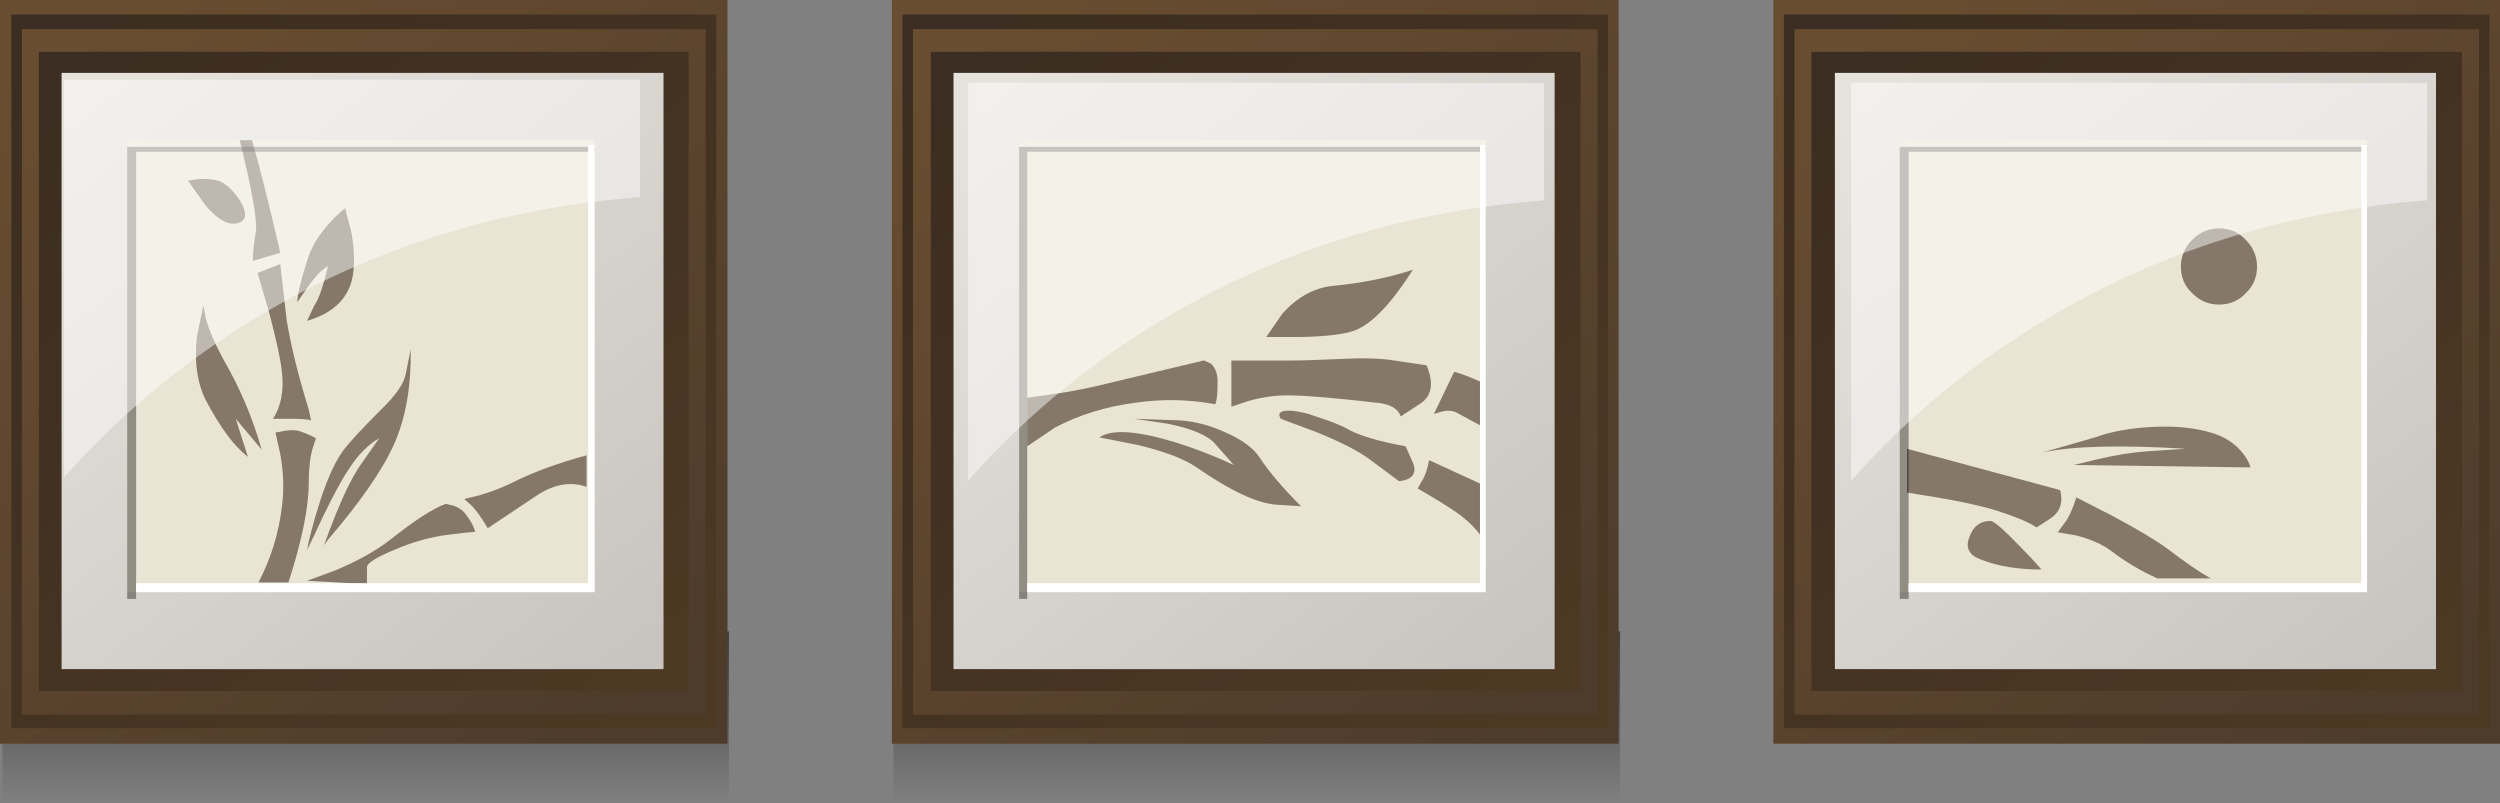 <?xml version="1.0" encoding="UTF-8"?>
<svg version="1.1" viewBox="0 0 336.86 108.2" xmlns="http://www.w3.org/2000/svg" xmlns:xlink="http://www.w3.org/1999/xlink">
<rect x="0" y="0" width="336.86" height="108.2" fill="#808080" stroke="none"/>
<defs>
<linearGradient id="q" x2="100.6" y1="-27.15" y2="-27.15" gradientUnits="userSpaceOnUse">
<stop offset="0"/>
<stop stop-opacity="0" offset="1"/>
</linearGradient>
<linearGradient id="a" x2="100.6" y1="-27.15" y2="-27.15" gradientUnits="userSpaceOnUse" xlink:href="#q"/>
<linearGradient id="b" x1="9.465" x2="67.994" y1="-2.757" y2="-2.757" gradientTransform="matrix(1.347 1.718 -1.718 1.347 152.27 476.37)" gradientUnits="userSpaceOnUse">
<stop stop-color="#694D30" offset="0"/>
<stop stop-color="#4D3B2B" offset="1"/>
</linearGradient>
<linearGradient id="c" x1="10.498" x2="66.961" y1="-2.772" y2="-2.772" gradientTransform="matrix(1.347 1.718 -1.718 1.347 152.27 476.37)" gradientUnits="userSpaceOnUse">
<stop stop-color="#3B2D21" offset="0"/>
<stop stop-color="#4D3823" offset="1"/>
</linearGradient>
<linearGradient id="d" x1="11.482" x2="65.915" y1="-2.754" y2="-2.754" gradientTransform="matrix(1.348 1.718 -1.718 1.348 152.27 476.37)" gradientUnits="userSpaceOnUse">
<stop stop-color="#694D30" offset="0"/>
<stop stop-color="#4D3B2B" offset="1"/>
</linearGradient>
<linearGradient id="e" x1="13.12" x2="64.277" y1="-2.772" y2="-2.772" gradientTransform="matrix(1.347 1.718 -1.718 1.347 152.27 476.37)" gradientUnits="userSpaceOnUse">
<stop stop-color="#3B2D21" offset="0"/>
<stop stop-color="#4D3823" offset="1"/>
</linearGradient>
<linearGradient id="f" x1="14.848" x2="62.409" y1="-2.734" y2="-2.734" gradientTransform="matrix(1.347 1.718 -1.718 1.347 152.27 476.37)" gradientUnits="userSpaceOnUse">
<stop stop-color="#E6E2DC" offset="0"/>
<stop stop-color="#C8C4BF" offset="1"/>
</linearGradient>
<linearGradient id="g" x1="43.412" x2="101.94" y1="-46.05" y2="-46.05" gradientTransform="matrix(1.347 1.718 -1.718 1.347 152.27 476.37)" gradientUnits="userSpaceOnUse">
<stop stop-color="#694D30" offset="0"/>
<stop stop-color="#4D3B2B" offset="1"/>
</linearGradient>
<linearGradient id="h" x1="44.445" x2="100.91" y1="-46.065" y2="-46.065" gradientTransform="matrix(1.347 1.718 -1.718 1.347 152.27 476.37)" gradientUnits="userSpaceOnUse">
<stop stop-color="#3B2D21" offset="0"/>
<stop stop-color="#4D3823" offset="1"/>
</linearGradient>
<linearGradient id="i" x1="45.463" x2="99.896" y1="-46.045" y2="-46.045" gradientTransform="matrix(1.348 1.718 -1.718 1.348 152.27 476.37)" gradientUnits="userSpaceOnUse">
<stop stop-color="#694D30" offset="0"/>
<stop stop-color="#4D3B2B" offset="1"/>
</linearGradient>
<linearGradient id="j" x1="47.098" x2="98.255" y1="-46.085" y2="-46.085" gradientTransform="matrix(1.347 1.718 -1.718 1.347 152.27 476.37)" gradientUnits="userSpaceOnUse">
<stop stop-color="#3B2D21" offset="0"/>
<stop stop-color="#4D3823" offset="1"/>
</linearGradient>
<linearGradient id="k" x1="48.788" x2="96.349" y1="-46.032" y2="-46.032" gradientTransform="matrix(1.347 1.718 -1.718 1.347 152.27 476.37)" gradientUnits="userSpaceOnUse">
<stop stop-color="#E6E2DC" offset="0"/>
<stop stop-color="#C8C4BF" offset="1"/>
</linearGradient>
<linearGradient id="l" x1="76.989" x2="135.52" y1="-88.852" y2="-88.852" gradientTransform="matrix(1.347 1.718 -1.718 1.347 152.27 476.37)" gradientUnits="userSpaceOnUse">
<stop stop-color="#694D30" offset="0"/>
<stop stop-color="#4D3B2B" offset="1"/>
</linearGradient>
<linearGradient id="m" x1="78.022" x2="134.48" y1="-88.867" y2="-88.867" gradientTransform="matrix(1.347 1.718 -1.718 1.347 152.27 476.37)" gradientUnits="userSpaceOnUse">
<stop stop-color="#3B2D21" offset="0"/>
<stop stop-color="#4D3823" offset="1"/>
</linearGradient>
<linearGradient id="n" x1="79.043" x2="133.48" y1="-88.844" y2="-88.844" gradientTransform="matrix(1.348 1.718 -1.718 1.348 152.27 476.37)" gradientUnits="userSpaceOnUse">
<stop stop-color="#694D30" offset="0"/>
<stop stop-color="#4D3B2B" offset="1"/>
</linearGradient>
<linearGradient id="o" x1="80.675" x2="131.83" y1="-88.868" y2="-88.868" gradientTransform="matrix(1.347 1.718 -1.718 1.347 152.27 476.37)" gradientUnits="userSpaceOnUse">
<stop stop-color="#3B2D21" offset="0"/>
<stop stop-color="#4D3823" offset="1"/>
</linearGradient>
<linearGradient id="p" x1="82.358" x2="129.92" y1="-88.839" y2="-88.839" gradientTransform="matrix(1.347 1.718 -1.718 1.347 152.27 476.37)" gradientUnits="userSpaceOnUse">
<stop stop-color="#E6E2DC" offset="0"/>
<stop stop-color="#C8C4BF" offset="1"/>
</linearGradient>
</defs>
<g transform="translate(-159.8 -488.6)">
<g fill-rule="evenodd">
<polygon transform="matrix(0 .23 1.803 0 378.1 573.67)" points="0 -54.3 0 0 100.6 0 100.6 -54.3" fill="url(#a)" opacity=".5"/>
<rect x="279.98" y="488.6" width="97.915" height="100.21" fill="url(#g)"/>
<rect x="281.4" y="490.56" width="95.077" height="96.168" fill="url(#h)"/>
<rect x="282.82" y="492.53" width="92.239" height="92.348" fill="url(#i)"/>
<rect x="285.22" y="495.58" width="87.545" height="86.126" fill="url(#j)"/>
<rect x="288.28" y="498.42" width="80.998" height="80.34" fill="url(#k)"/>
<rect x="297.12" y="507.48" width="62.875" height="60.91" fill="#e9e4d4"/>
<path d="m298.21 548.74v-6.549l3.166-0.437c2.692-0.365 5.604-0.948 8.733-1.747l11.898-2.838 0.982 0.437c0.583 0.583 0.873 1.382 0.873 2.401 0 1.675-0.109 2.692-0.327 3.057-3.567-0.655-7.095-0.727-10.588-0.219-4.076 0.509-7.751 1.638-11.025 3.384l-3.712 2.511z" fill="#85786a"/>
<path d="m352.03 537.83c1.02 2.474 0.69 4.222-0.982 5.24l-2.511 1.637c-0.364-1.091-1.493-1.709-3.386-1.856-5.676-0.654-9.641-0.982-11.898-0.982-1.675 0-3.419 0.255-5.24 0.764l-2.292 0.764v-6.222h8.187c1.382 0 3.639-0.074 6.768-0.218 2.91-0.146 5.239-0.072 6.986 0.218l4.368 0.655z" fill="#85786a"/>
<path d="m353.01 544.38 2.729-5.679c0.871 0.219 2.037 0.655 3.493 1.31v5.895l-2.838-1.526c-0.655-0.437-1.419-0.546-2.293-0.328l-1.091 0.328z" fill="#85786a"/>
<path d="m307.93 547.54c1.675-1.163 5.205-0.908 10.589 0.767 2.692 0.871 5.202 1.855 7.532 2.947l-2.511-2.84c-1.02-1.164-3.166-2.074-6.44-2.729l-4.476-0.655 6.222 0.218c2.039 0.144 4.076 0.69 6.113 1.637 2.183 0.948 3.711 2.074 4.585 3.384 1.235 1.893 3.093 4.076 5.567 6.55l-3.384-0.219c-2.62-0.218-6.185-1.892-10.698-5.021-1.674-1.163-4.366-2.183-8.077-3.056l-5.022-0.983z" fill="#85786a"/>
<path d="m330.42 534.01 2.183-3.166c1.965-2.183 4.185-3.421 6.659-3.711 3.929-0.365 7.569-1.092 10.916-2.183-2.913 4.584-5.53 7.313-7.862 8.186-1.382 0.509-3.783 0.802-7.204 0.874h-4.692z" fill="#85786a"/>
<path d="m348.32 553.44-3.821-2.838c-1.528-1.164-4.001-2.439-7.42-3.821l-4.694-1.746c-0.509-0.802-0.037-1.166 1.419-1.092 0.727 0.072 1.493 0.218 2.292 0.437l1.963 0.655c1.528 0.508 2.729 1.019 3.602 1.528 1.528 0.799 4.039 1.526 7.532 2.183l0.983 2.183c0.583 1.454-0.037 2.293-1.856 2.511z" fill="#85786a"/>
<path d="m352.36 550.6 6.875 3.165v6.877c-0.655-0.871-1.492-1.709-2.509-2.508-0.657-0.509-1.821-1.275-3.495-2.292l-2.402-1.42 0.546-0.982c0.439-0.657 0.766-1.605 0.985-2.84z" fill="#85786a"/>
<polygon transform="matrix(2.183 0 0 -2.183 297.12 508.39)" points="0 -27.9 0 0 28.8 0 28.8 -0.3 0.5 -0.3 0.5 -27.9" opacity=".379"/>
<polygon transform="matrix(2.183 0 0 2.183 152.27 476.37)" points="95.15 14.55 95.15 42.15 66.85 42.15 66.85 41.6 94.8 41.6 94.8 14.55" fill="#fff"/>
<path d="m367.86 515.59c-17.902 1.382-34.275 6.294-49.121 14.737-10.77 6.112-20.266 13.791-28.49 23.032v-53.597h77.611v15.828z" fill="#fff" opacity=".469"/>
<polygon transform="matrix(0 .23 1.803 0 496.54 573.67)" points="0 -54.3 0 0 100.6 0 100.6 -54.3" fill="url(#a)" opacity=".5"/>
<rect x="398.75" y="488.6" width="97.915" height="100.21" fill="url(#l)"/>
<rect x="400.17" y="490.56" width="95.077" height="96.168" fill="url(#m)"/>
<rect x="401.59" y="492.53" width="92.239" height="92.348" fill="url(#n)"/>
<rect x="403.88" y="495.58" width="87.654" height="86.126" fill="url(#o)"/>
<rect x="407.04" y="498.42" width="80.995" height="80.34" fill="url(#p)"/>
<rect x="415.78" y="507.48" width="62.984" height="60.91" fill="#e9e4d4"/>
<path d="m437.39 554.64c0.437 1.674 0 2.949-1.31 3.82l-1.856 1.203c-1.237-0.801-3.314-1.637-6.224-2.511-1.818-0.508-4.22-1.019-7.204-1.528l-4.039-0.655v-5.894l20.633 5.565z" fill="#85786a"/>
<path d="m439.57 555.62 4.694 2.404c3.419 1.818 5.932 3.312 7.532 4.475 2.473 1.891 4.438 3.238 5.895 4.039h-7.205c-2.255-1.02-4.327-2.255-6.222-3.711-1.164-0.871-2.729-1.566-4.694-2.072l-2.508-0.437 0.982-1.312c0.581-0.803 1.09-1.93 1.526-3.386z" fill="#85786a"/>
<path d="m442.08 547.54c2.183-0.799 4.803-1.272 7.859-1.417 2.985-0.146 5.57 0.11 7.753 0.765 1.818 0.508 3.274 1.456 4.366 2.838 0.507 0.657 0.836 1.275 0.98 1.858l-23.796-0.332 3.165-0.764c2.474-0.583 4.766-0.948 6.875-1.092l5.021-0.327c-8.754-0.535-15.175-0.374-19.264 0.493l7.041-2.022z" fill="#85786a"/>
<path d="m428 558.79c0.437 0 1.71 1.091 3.821 3.274 1.092 1.092 2.111 2.184 3.056 3.275-3.13 0-5.822-0.437-8.077-1.31-1.675-0.585-2.221-1.6-1.638-3.056 0.509-1.456 1.457-2.183 2.838-2.183z" fill="#85786a"/>
<path d="m463.92 524.51c0 1.456-0.509 2.657-1.529 3.602-0.945 1.017-2.146 1.528-3.6 1.528-1.384 0-2.585-0.508-3.602-1.528-1.019-0.947-1.528-2.146-1.528-3.602 0-1.382 0.509-2.583 1.528-3.602 1.02-1.02 2.22-1.529 3.602-1.529 1.454 0 2.657 0.509 3.6 1.529 1.02 1.019 1.529 2.22 1.529 3.602z" fill="#85786a"/>
<polygon transform="matrix(2.183 0 0 -2.183 415.78 508.39)" points="0 -27.9 0 0 28.85 0 28.85 -0.3 0.55 -0.3 0.55 -27.9" opacity=".379"/>
<polygon transform="matrix(2.183 0 0 2.183 152.27 476.37)" points="121.25 41.6 149.2 41.6 149.2 14.55 149.55 14.55 149.55 42.15 121.25 42.15" fill="#fff"/>
<path d="m486.84 515.59c-17.902 1.382-34.276 6.294-49.121 14.737-10.77 6.112-20.267 13.791-28.491 23.032v-53.597h77.612v15.828z" fill="#fff" opacity=".469"/>
<polygon transform="matrix(0 .23 1.803 0 258.03 573.67)" points="0 -54.3 0 0 100.6 0 100.6 -54.3" fill="url(#a)" opacity=".5"/>
<rect x="159.8" y="488.6" width="98.024" height="100.21" fill="url(#b)"/>
<rect x="161.33" y="490.56" width="94.968" height="96.168" fill="url(#c)"/>
<rect x="162.75" y="492.53" width="92.13" height="92.348" fill="url(#d)"/>
<rect x="165.04" y="495.58" width="87.545" height="86.126" fill="url(#e)"/>
<rect x="168.1" y="498.42" width="81.105" height="80.34" fill="url(#f)"/>
<rect x="176.94" y="507.48" width="62.984" height="60.91" fill="#e9e4d4"/>
<path d="m197.57 522.66-3.711 1.092c0-0.873 0.146-2.258 0.437-4.148 0.144-1.528-0.583-5.567-2.184-12.117h1.638c0.947 3.203 2.22 8.259 3.82 15.173z" fill="#85786a"/>
<path d="m194.51 525.38 3.056-1.201 0.874 7.642c0.583 3.493 1.565 7.459 2.947 11.898l0.327 1.528c-0.364-0.144-1.31-0.218-2.838-0.218h-2.292c1.092-1.675 1.493-3.784 1.201-6.332-0.147-1.528-0.727-4.22-1.747-8.077l-1.528-5.24z" fill="#85786a"/>
<path d="m196.92 546.89 1.092-0.218c0.873-0.146 1.565-0.146 2.074 0 0.873 0.29 1.637 0.618 2.292 0.982l-0.436 1.31c-0.365 1.236-0.546 2.838-0.546 4.803 0 3.203-0.91 7.641-2.729 13.318h-4.039c1.675-3.203 2.729-6.622 3.166-10.261 0.29-2.255 0.218-4.585-0.219-6.984l-0.655-2.95z" fill="#85786a"/>
<path d="m212.96 548.31c-1.529 3.493-4.511 7.823-8.951 12.99l-0.546 0.764c0.437-1.235 0.945-2.585 1.528-4.039 1.238-3.056 2.365-5.313 3.384-6.77l2.511-3.6c-1.529 0.872-2.91 2.293-4.148 4.255-0.802 1.164-1.965 3.312-3.493 6.441-0.727 1.6-1.419 3.056-2.074 4.366 0.29-1.528 0.727-3.238 1.309-5.13 1.092-3.712 2.256-6.441 3.494-8.187 0.727-1.02 2.438-2.875 5.13-5.567 2.037-1.965 3.166-3.602 3.384-4.912l0.655-3.275c0.072 4.951-0.655 9.171-2.183 12.664z" fill="#85786a"/>
<path d="m195.06 549.18-3.493-4.148 1.637 5.13c-1.819-1.382-3.711-3.93-5.676-7.641-1.164-2.327-1.563-5.168-1.201-8.514l0.873-4.258 0.328 1.747c0.436 1.6 1.273 3.53 2.51 5.785 2.112 3.638 3.784 7.604 5.022 11.899z" fill="#85786a"/>
<path d="m220.82 556.71c0.727 0.22 1.31 0.617 1.747 1.2 0.672 0.876 1.091 1.66 1.255 2.347-0.574 0.033-1.758 0.157-3.548 0.382-2.401 0.293-4.875 0.983-7.422 2.074-2.402 1.02-3.603 1.782-3.603 2.293v2.294l-8.077-0.437 3.82-1.419c2.985-1.235 5.458-2.619 7.423-4.145 3.203-2.548 5.676-4.148 7.423-4.803l0.982 0.214z" fill="#85786a"/>
<path d="m225.52 559.77c-0.727-1.238-1.419-2.22-2.074-2.949l-1.092-0.981 2.183-0.545c1.747-0.509 3.384-1.166 4.913-1.965 2.547-1.236 5.676-2.365 9.387-3.384v4.257c-2.037-0.729-4.185-0.402-6.44 0.98l-6.877 4.587z" fill="#85786a"/>
<path d="m204.23 518.62c0.727-0.801 1.419-1.456 2.074-1.964l0.873 3.383c0.437 2.62 0.437 4.766 0 6.441-0.727 2.62-2.729 4.403-6.003 5.349l0.982-2.075c0.583-0.801 1.201-2.584 1.856-5.348l-0.983 0.764c-0.436 0.364-1.091 1.163-1.965 2.401l-1.2 1.747c0-0.948 0.436-2.801 1.31-5.567 0.508-1.747 1.528-3.456 3.056-5.131z" fill="#85786a"/>
<path d="m192.22 518.51c-1.31 0.655-2.873-0.072-4.694-2.183l-2.402-3.384 1.419-0.218c1.164-0.072 2.146 0.037 2.948 0.327 1.019 0.509 1.93 1.419 2.729 2.729 0.801 1.382 0.801 2.293 0 2.729z" fill="#85786a"/>
<polygon transform="matrix(2.183 0 0 -2.183 176.94 508.39)" points="0 -27.9 0 0 28.85 0 28.85 -0.3 0.55 -0.3 0.55 -27.9" opacity=".379"/>
<polygon transform="matrix(2.183 0 0 2.183 152.27 476.37)" points="11.85 41.6 39.75 41.6 39.75 14.55 40.15 14.55 40.15 42.15 11.85 42.15" fill="#fff"/>
<path d="m246.04 515.16c-17.902 1.382-34.276 6.294-49.122 14.736-10.769 6.113-20.266 13.791-28.49 23.032v-53.596h77.612v15.828z" fill="#fff" opacity=".469"/>
</g>
</g>
</svg>

